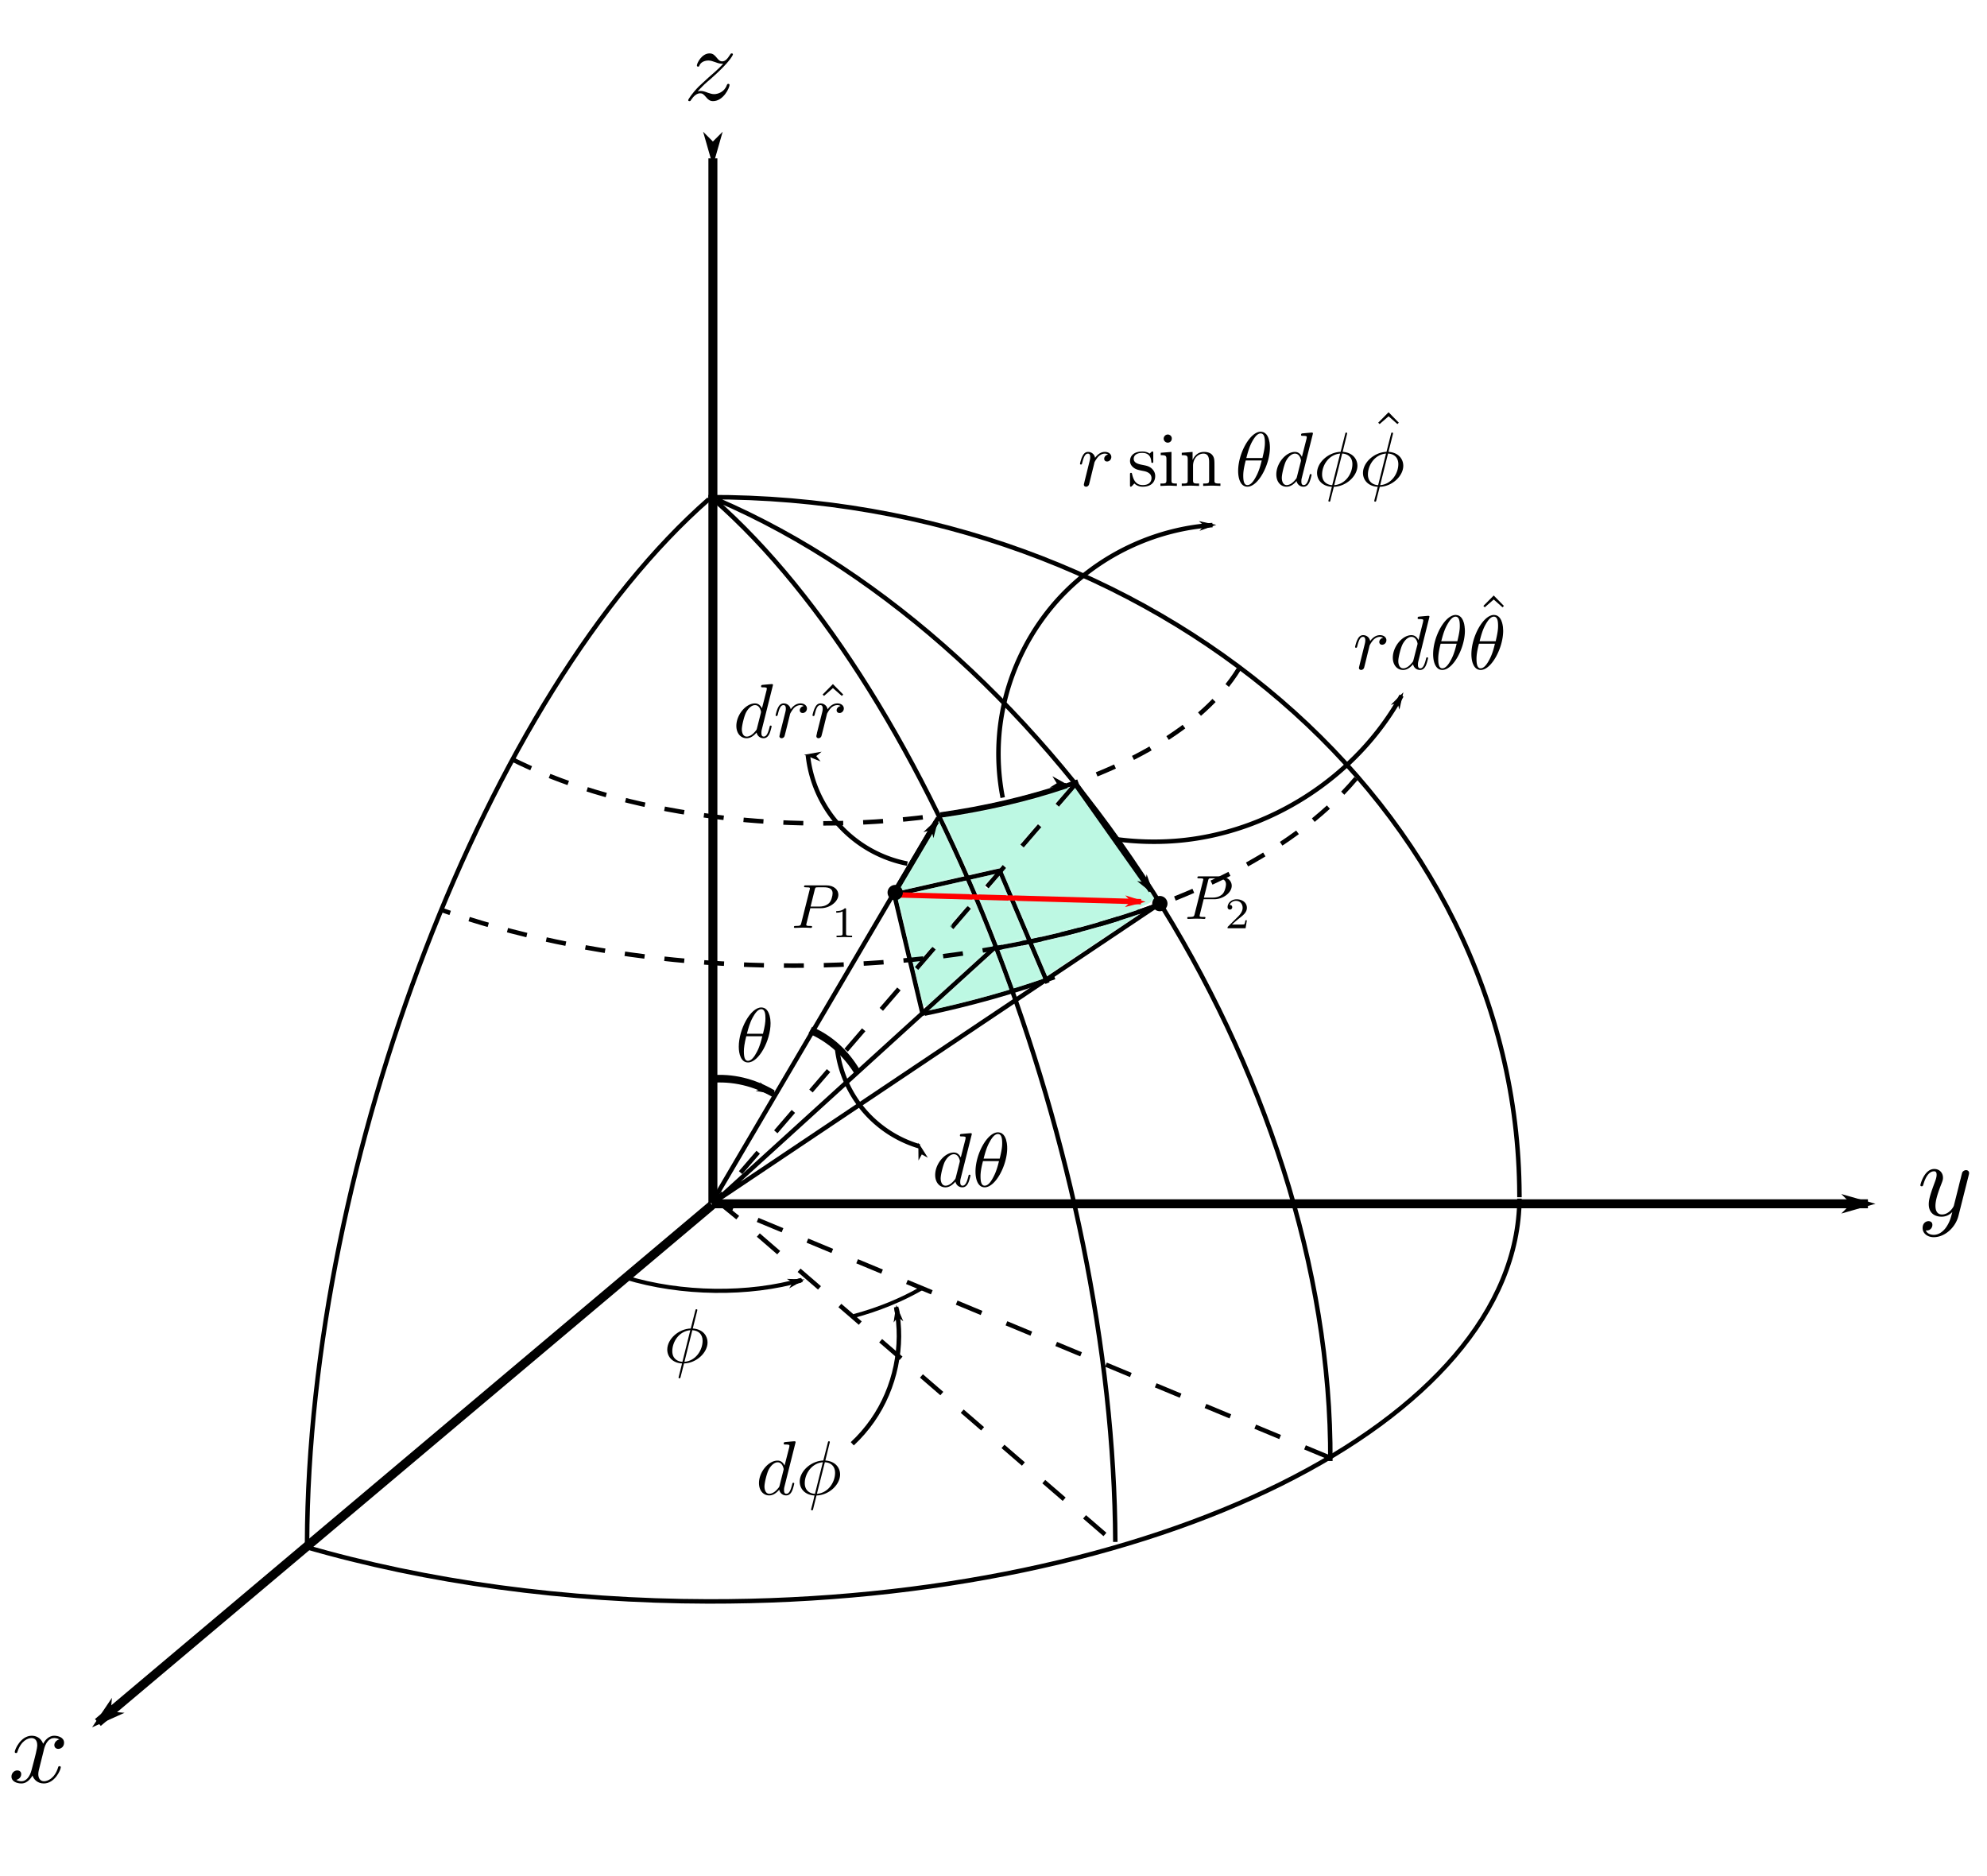 <svg xmlns="http://www.w3.org/2000/svg" xmlns:ns0="http://www.iki.fi/pav/software/textext/" viewBox="0 0 221.25 208.89"><defs><marker id="b" refY="0" refX="0" orient="auto" overflow="visible"><path d="M4 0l2-2-7 2 7 2-2-2z" stroke="#000" stroke-width=".4pt" fill-rule="evenodd"/></marker><marker id="e" refY="0" refX="0" orient="auto" overflow="visible"><path d="M1.96 0a2 2 0 11-4.001-.001A2 2 0 011.96 0z" stroke="#000" stroke-width=".4pt" fill-rule="evenodd"/></marker><marker id="a" refY="0" refX="0" orient="auto" overflow="visible"><path d="M-4 0l-2 2 7-2-7-2 2 2z" stroke="#000" stroke-width=".4pt" fill-rule="evenodd"/></marker><marker id="d" refY="0" refX="0" orient="auto" overflow="visible"><path d="M4 0l2-2-7 2 7 2-2-2z" stroke="#000" stroke-width=".4pt" fill-rule="evenodd"/></marker><marker id="c" refY="0" refX="0" orient="auto" overflow="visible"><path d="M-4 0l-2 2 7-2-7-2 2 2z" fill-rule="evenodd" stroke="red" stroke-width=".4pt" fill="red"/></marker></defs><path d="M113.39 100.74c-.836-1.974-1.439-3.721-1.339-3.883.347-.56-.292-.576-2.179-.053l-1.897.526-1.386-3.012c-.762-1.657-1.32-3.077-1.24-3.157.079-.08 1.28-.343 2.667-.585 2.13-.372 7.123-1.57 9.677-2.322.685-.203.69-.193.216.483-1.006 1.437-.19 1.602.986.199.433-.517.843-.875.911-.795 1.897 2.221 8.104 10.963 8.48 11.94.135.353-.484.658-2.96 1.458-2.528.817-9.81 2.79-10.297 2.79-.066 0-.803-1.615-1.64-3.589zm1.7-7.365c.895-1.13 1.12-1.765.626-1.765-.382 0-2.318 2.397-2.152 2.665.269.435.642.215 1.526-.9z" opacity=".6" fill-rule="evenodd" fill="#92f3d1"/><path d="M388 579.79h128.74" marker-end="url(#a)" stroke="#000" fill="none" transform="translate(-308.75 -445.77)"/><path d="M388.13 463.4v116.33" marker-start="url(#b)" stroke="#000" fill="none" transform="translate(-308.75 -445.77)"/><path d="M77.623 145.967V145.941h.008v-.035l.009-.016v-.018l.008-.008v-.017c0-.009 0-.086-.103-.086-.086 0-.095.025-.129.172l-.5 1.971c-1.36.043-2.617 1.18-2.617 2.35 0 .81.603 1.49 1.645 1.542l.043-.181c-.517-.026-1.128-.327-1.128-1.188 0-1.025.732-2.221 2.006-2.333l-.878 3.52-.043.182c-.07.267-.13.542-.198.809-.104.396-.19.723-.19.749 0 .086.06.095.104.095s.06-.009.086-.035c.017-.017.069-.224.095-.344l.327-1.274.043-.181.878-3.521c.654.034 1.145.43 1.145 1.18 0 1.015-.74 2.238-2.023 2.34l-.043.182c1.377-.035 2.617-1.197 2.617-2.342 0-.672-.448-1.464-1.644-1.55z" fill="#000" stroke="none" ns0:preamble="/home/kaumudi/Desktop/Dropbox/zinka additional files/textext/preamble.tex" stroke-miterlimit="10.433" ns0:text="$\\phi$"/><g ns0:preamble="/home/kaumudi/Desktop/Dropbox/zinka additional files/textext/preamble.tex" stroke-miterlimit="10.433" ns0:text="$d\\phi$" stroke="none" fill="#000"><path d="M88.593 160.555v-.008l-.009-.009V160.512h-.008v-.008l-.01-.009-.008-.009-.008-.008h-.009v-.009H88.515l-.008-.008h-.026c-.13 0-.947.077-1.094.094-.068.009-.12.052-.12.164 0 .103.077.103.207.103.413 0 .43.06.43.147l-.026.172-.516 2.023c-.155-.319-.396-.551-.784-.551-1.007 0-2.066 1.265-2.066 2.505 0 .81.473 1.37 1.136 1.37l.018-.182c-.422 0-.543-.473-.543-.809 0-.43.267-1.48.465-1.868.267-.508.654-.827.999-.827.55 0 .671.706.671.758s-.017.103-.025.146l-.422 1.67c-.043.155-.043.173-.173.319-.378.474-.731.611-.972.611l-.018.181c.173 0 .603-.026 1.12-.637a.767.767 0 00.774.637c.302 0 .5-.19.638-.465.146-.31.258-.835.258-.852 0-.086-.078-.086-.104-.086-.086 0-.094.034-.12.155-.146.56-.301 1.067-.654 1.067-.233 0-.259-.224-.259-.396 0-.206.018-.267.052-.413zM92.372 160.667h.009V160.624l.008-.008V160.59l.01-.009v-.034c0-.009 0-.086-.096-.086-.086 0-.094.025-.129.172l-.5 1.971c-1.36.043-2.625 1.18-2.625 2.35 0 .81.603 1.49 1.644 1.542l.052-.181c-.516-.026-1.136-.327-1.136-1.188 0-1.025.74-2.221 2.014-2.333l-.878 3.52-.052.182c-.06.267-.12.542-.189.809-.103.396-.19.723-.19.749 0 .086.06.095.104.095s.06-.009.086-.035c.017-.017.069-.224.095-.344l.318-1.274.043-.181.887-3.521c.646.034 1.137.43 1.137 1.18 0 1.015-.732 2.238-2.024 2.34l-.043.182c1.386-.035 2.626-1.197 2.626-2.342 0-.672-.456-1.464-1.644-1.55z"/></g><path d="M71.604 131.12c-7.535 2.126-16 2.902-24.306 2.228" transform="matrix(.32 -.106 .079 .236 69.39 120.06)" stroke="#000" stroke-width="1.728" fill="none"/><path d="M401.95 562.45a12.973 12.973 0 003.195 7.167 12.954 12.954 0 005.98 3.778" marker-end="url(#a)" stroke="#000" stroke-width=".5" fill="none" transform="translate(-308.75 -445.77)"/><path d="M94.9 160.74c.836-.78 1.59-1.648 2.246-2.585 2.538-3.626 3.514-8.306 2.638-12.644" stroke="#000" stroke-width=".5" fill="none"/><path d="M408.6 591.47l.113.87" marker-start="url(#b)" stroke="#000" stroke-width=".5" fill="none" transform="translate(-308.75 -445.77)"/><path d="M4.867 194.898v-.035l.011-.035.012-.036.012-.047.012-.047.012-.048.011-.047.024-.059.012-.047.023-.06.024-.058.024-.06.023-.058.036-.06.023-.058.036-.06.035-.059.036-.047.035-.059.047-.047.048-.06.047-.046.047-.048.047-.035.06-.035.058-.036.024-.012.035-.023.024-.012.035-.012.036-.012h.035l.036-.012.023-.011h.083l.036-.012h.035c.059 0 .342 0 .59.153-.33.06-.566.355-.566.638 0 .189.13.413.448.413.26 0 .638-.212.638-.685 0-.614-.697-.779-1.098-.779-.685 0-1.099.626-1.228.898-.296-.78-.933-.898-1.276-.898-1.216 0-1.89 1.523-1.89 1.807 0 .118.119.118.142.118.095 0 .13-.024.154-.13.401-1.24 1.169-1.535 1.57-1.535.225 0 .638.106.638.791 0 .366-.2 1.146-.638 2.787-.189.732-.602 1.228-1.11 1.228-.07 0-.342 0-.59-.153.295-.06.555-.307.555-.638 0-.319-.26-.413-.437-.413-.354 0-.65.307-.65.685 0 .543.59.767 1.11.767.768 0 1.193-.814 1.229-.885.141.437.567.885 1.263.885 1.217 0 1.89-1.511 1.89-1.806 0-.119-.106-.119-.142-.119-.106 0-.13.048-.153.13-.39 1.264-1.193 1.547-1.571 1.547-.449 0-.638-.377-.638-.779 0-.26.071-.52.201-1.027z" fill="#000" stroke="none" ns0:preamble="/home/kaumudi/Desktop/Dropbox/zinka additional files/textext/preamble.tex" stroke-miterlimit="10.433" ns0:text="$x$"/><path d="M219.207 130.865v-.023l.012-.024v-.023l.011-.012V130.747l.012-.012v-.059l.012-.011v-.071c0-.213-.165-.32-.342-.32a.513.513 0 00-.414.249c-.023.059-.118.425-.165.638a26.97 26.97 0 00-.236.933l-.532 2.114c-.035.177-.543 1.003-1.322 1.003-.603 0-.733-.52-.733-.956 0-.543.201-1.264.603-2.303.189-.473.236-.602.236-.839 0-.531-.378-.968-.969-.968-1.11 0-1.547 1.712-1.547 1.807 0 .118.118.118.142.118.118 0 .13-.024.189-.2.319-1.11.791-1.465 1.181-1.465.094 0 .295 0 .295.378 0 .295-.118.602-.2.826-.461 1.24-.674 1.902-.674 2.457 0 1.051.733 1.393 1.43 1.393.46 0 .861-.188 1.192-.52-.153.603-.295 1.182-.768 1.808-.307.39-.755.732-1.299.732-.153 0-.685-.035-.885-.484.189 0 .342 0 .507-.142a.631.631 0 00.225-.484c0-.366-.307-.414-.425-.414-.272 0-.662.19-.662.768s.52 1.016 1.24 1.016c1.217 0 2.421-1.063 2.752-2.386z" fill="#000" stroke="none" ns0:preamble="/home/kaumudi/Desktop/Dropbox/zinka additional files/textext/preamble.tex" stroke-miterlimit="10.433" ns0:text="$y$"/><path d="M77.692 10.161l.047-.059.059-.059.059-.059.059-.06.047-.058.047-.047.06-.048.047-.059.047-.047.047-.047.036-.036.047-.047.047-.047.036-.035.082-.083.083-.071.083-.07.07-.072.083-.07.154-.13.07-.06.083-.07c0-.012.732-.638 1.146-1.063 1.122-1.087 1.381-1.654 1.381-1.7 0-.119-.106-.119-.13-.119-.082 0-.118.024-.177.13-.354.567-.602.756-.885.756-.272 0-.425-.177-.59-.378-.225-.272-.426-.508-.816-.508-.885 0-1.417 1.098-1.417 1.346 0 .06.036.13.13.13.106 0 .13-.059.154-.13.224-.543.909-.555 1.003-.555.248 0 .473.083.744.177.461.178.59.178.898.178-.425.507-1.405 1.346-1.63 1.535l-1.063.98c-.791.791-1.204 1.465-1.204 1.547 0 .106.118.106.141.106.095 0 .118-.023.19-.153.271-.402.625-.72.991-.72.272 0 .39.106.685.448.201.248.414.425.756.425 1.158 0 1.843-1.488 1.843-1.806 0-.06-.048-.119-.142-.119-.106 0-.13.071-.166.154-.271.768-1.015.992-1.405.992-.236 0-.449-.07-.697-.154-.401-.153-.578-.2-.826-.2-.024 0-.201 0-.307.035z" fill="#000" stroke="none" ns0:preamble="/home/kaumudi/Desktop/Dropbox/zinka additional files/textext/preamble.tex" stroke-miterlimit="10.433" ns0:text="$z$"/><path d="M34.19 171.768c.155-42.815 20.102-94.616 44.744-116.195M78.873 55.347c49.705-.15 90.144 34.622 90.315 77.668.002.092.002.184.002.275M79.886 55.642c37.957 16.357 68.462 64.192 68.246 107.013M79.425 55.552c24.629 21.551 44.579 73.3 44.764 116.115" stroke="#000" stroke-width=".5" fill="none"/><path d="M169.19 133.448c-.175 24.853-40.61 44.93-90.316 44.843-15.821-.028-31.349-2.14-45.016-6.125" stroke="#000" stroke-width=".5" fill="none"/><path d="M388.04 579.93l-68.393 57.607" marker-end="url(#a)" stroke="#000" fill="none" transform="translate(-308.75 -445.77)"/><path d="M79.82 133.67l3.16 2.573 41.303 35.67M148.08 162.29l-68.308-28.38" stroke="#000" stroke-dasharray="3,3" stroke-width=".5" fill="none"/><path d="M129.178 100.667c-5.502 2.07-11.6 3.71-18.086 4.863" stroke="#000" stroke-width=".5" fill="none"/><path d="M110.79 105.46l-30.839 28.049M104.46 91.05l-24.98 42.504M129.19 100.56l-49.473 33.143" stroke="#000" stroke-width=".5" fill="none"/><path d="M119.68 87.38l-39.887 46.272" stroke="#000" stroke-dasharray="3,3" stroke-width=".5" fill="none"/><path d="M41.551-25.148c-5.062 1.666-10.507 3.022-16.217 4.037" transform="matrix(.9 -.032 .032 .879 80.83 132.22)" stroke="#000" stroke-width=".562" fill="none"/><path d="M99.46 99.61l11.903-2.688M102.78 113.08l-3.23-13.61M116.64 109.45l-5.34-12.577" stroke="#000" stroke-width=".5" fill="none"/><path d="M113.45 100.65l-1.513-3.522 3.878-4.485 3.877-4.485 1.418 1.73c2.543 3.104 7.22 10.267 6.905 10.574-.41.4-9.537 3.147-11.5 3.461l-1.552.248-1.513-3.521z" opacity=".6" fill="none"/><path d="M109.79 101.65c-1.476-3.604-1.48-3.956-.054-3.968.441-.003.477.074.192.417-.616.742-.017 1.131.7.457l.651-.611 1.383 3.199c.76 1.76 1.332 3.245 1.27 3.302s-.701.226-1.422.377l-1.31.274-1.41-3.447zM102.84 111.51c-.076-.214-.27-.993-.43-1.731-.286-1.322-.273-1.363.86-2.602 1.206-1.32 1.32-1.554.886-1.822-.146-.09-.717.365-1.27 1.011l-1.006 1.175-.902-3.818c-.496-2.1-.867-3.842-.825-3.87.042-.027 1.442-.344 3.112-.702s3.305-.715 3.634-.792c.529-.122.767.277 2.023 3.387l1.423 3.527-2.023 1.854c-4.346 3.984-5.34 4.78-5.482 4.383zm5.327-10.29c.022-.652-.696-.338-1.536.673-.511.616-.756 1.173-.644 1.465.147.383.37.26 1.175-.652.546-.619.998-1.287 1.005-1.486zM104.28 111.94l3.358-3.068 3.07-2.803.708 1.988.708 1.987-1.465.454c-.805.25-2.375.66-3.488.912-1.113.251-2.284.533-2.602.626-.36.105-.469.069-.289-.096zM112.28 108.02c-.35-.995-.634-1.896-.632-2.002.003-.169 2.667-.863 2.787-.726.025.028.373.832.774 1.786l.73 1.735-.916.32c-2.23.78-2.053.851-2.743-1.113zM116.02 106.89c-.34-.816-.617-1.58-.617-1.698 0-.117.488-.291 1.084-.387.597-.096 2.763-.635 4.814-1.198 2.052-.562 3.773-.98 3.826-.927.11.11-8.042 5.695-8.312 5.695-.098 0-.456-.669-.795-1.485zM100.9 97.899c.315-.517 1.258-2.106 2.096-3.532l1.523-2.593 1.259 2.717c.692 1.493 1.158 2.808 1.035 2.92-.213.195-5.549 1.427-6.18 1.427-.168 0-.048-.422.267-.939z" opacity=".6" fill-rule="evenodd" fill="#92f3d1"/><path d="M408.39 545.39l27.418.767" marker-end="url(#c)" stroke="red" stroke-width=".6" fill="none" transform="translate(-308.75 -445.77)"/><path d="M105.36 91.872c-.19-.415-.355-.781-.37-.815-.027-.066 1.361-.302 1.422-.242.02.021-.2.09-.49.155-.291.064-.55.173-.576.241-.026.068.06.398.191.733.132.336.223.626.203.646-.02.02-.19-.303-.38-.718zM113.72 94.43a.46.46 0 01-.116-.12c-.04-.066-.042-.083-.019-.162.015-.048.033-.088.04-.088.007 0 .094.07.193.155.157.135.185.151.208.121.084-.11 1.792-2.08 1.799-2.073.014.013-.232.412-.401.651-.25.35-.652.845-.902 1.108-.382.4-.626.524-.802.408zM113.76 93.813c0-.027.314-.476.52-.744.423-.55 1.014-1.185 1.257-1.353.232-.16.426-.096.423.14-.003.194-.013.196-.203.033-.121-.104-.18-.14-.2-.126-.015.01-.403.456-.86.99-.88 1.024-.937 1.088-.937 1.06z" opacity=".6" fill-rule="evenodd" fill="#92f3d1"/><path d="M106.38 90.849c.076-.055-.007-.062-.306-.024-.162.02-.3.032-.305.026-.006-.006.041-.017.104-.025a79.199 79.199 0 0010.806-2.424c.58-.175 1.978-.623 2.21-.71a.918.918 0 01.192-.056c.01.003-.325.406-.747.895s-.772.884-.778.877c-.024-.023.163-.354.4-.712.322-.483.352-.564.211-.564-.034 0-.36.084-.725.187-1.162.326-2.003.548-3.334.881-2.556.64-4.336 1.038-6.17 1.382-.545.103-1.112.21-1.26.241-.317.065-.356.068-.298.026zM125.19 95.374c-1.715-2.457-4.238-5.868-5.182-7.008-.146-.175-.207-.234-.245-.234-.11 0-.357.226-.853.778a9.64 9.64 0 01-.493.518c-.17.153-.409.338-.437.338-.01 0 .133-.173.317-.386a564.342 564.342 0 001.307-1.515l.147-.168.464.582a135.373 135.373 0 014.817 6.488l.605.87v.181c0 .1-.002.182-.005.181-.003 0-.202-.282-.442-.625zM117.54 89.87c-.065-.05-.085-.143-.059-.271l.025-.117.08.065c.044.036.129.11.189.164.12.108.117.122-.033.164-.102.03-.159.028-.202-.005zM112.79 99.711c-.007-.012-.83-1.94-1.096-2.57-.03-.07-.03-.07.156-.283.101-.118.185-.223.185-.233s-.042-.058-.093-.105l-.093-.086.077.014c.184.032.241.162.15.34a.295.295 0 00-.033.205c.035.297.298 1.116.668 2.08.122.318.227.595.233.616.009.031-.003.038-.066.038-.043 0-.082-.007-.088-.016zM107.61 96.82c-.372-.845-1.208-2.68-1.643-3.607-.2-.425-.358-.776-.353-.782.005-.005.024.02.042.054.036.07.101.133.101.098 0-.012-.02-.087-.045-.168s-.04-.15-.036-.155c.005-.005.08.165.168.378.23.56.591 1.368 1.363 3.046.822 1.789.754 1.646.788 1.646.016 0 .433-.112.928-.249 1.168-.323 1.493-.41 1.849-.49.315-.07.696-.14.708-.128a.379.379 0 01-.073.1l-.08.092-1.636.37-1.723.388-.088.02-.27-.613zM108.46 98.768c-.2-.467-.36-.85-.358-.85.003 0 .592-.132 1.308-.294.717-.162 1.311-.294 1.322-.294s-.214.27-.498.6-.52.59-.524.579c-.012-.037.097-.227.244-.424.17-.228.19-.283.125-.348-.041-.04-.077-.048-.287-.055-.438-.015-.795.051-.946.176-.136.112-.173.213-.171.464.002.262.056.524.202.975l.104.322-.079-.001h-.08l-.362-.85zM107.85 99.237c-.361-.724-.577-.944-.88-.896-.091.015-1.458.31-3.793.821-1.183.26-1.196.261-1.442.255l-.248-.006 3.022-.681c1.662-.375 3.033-.682 3.046-.681.013 0 .169.34.347.757.177.417.327.765.332.774.005.01-.04.017-.098.017h-.107l-.179-.36zM99.987 99.18c.012-.03 4.526-7.716 4.542-7.733.02-.021 1.034 2.12 1.79 3.78.67 1.47 1.034 2.304 1.015 2.32-.016.014-7.15 1.63-7.295 1.653-.048.008-.06.003-.052-.02zm1.107-.393c1.08-.173 3.988-.837 5.193-1.186.448-.13.53-.163.55-.225.05-.16-.344-1.304-.816-2.367a184.15 184.15 0 00-1.504-3.237c-.007 0-.301.493-.654 1.095-.354.603-1.166 1.978-1.807 3.057a145.02 145.02 0 00-1.29 2.201c-.2.379-.262.617-.183.696.038.038.076.035.51-.034zM111.67 98.828a63.41 63.41 0 00-.386-.886 4.264 4.264 0 00-.33.295c-.177.167-.368.343-.424.392-.1.086-.36.24-.378.222-.005-.005.247-.306.56-.67.4-.463.574-.652.586-.63.013.023.86 2.01.908 2.127.008.019-.014.027-.073.027h-.085l-.378-.877zM102.79 111.96c-.006-.021-.65-2.73-1.43-6.021-.78-3.29-1.424-6-1.43-6.021-.01-.033.003-.038.098-.038h.11l.013.081c.086.5.35 1.733.63 2.948a379.12 379.12 0 001.099 4.626c.008.009.254-.265.548-.608.581-.68.806-.93.822-.914.005.005-.302.37-.682.81-.38.441-.693.813-.694.828-.003.032.35.343.377.333.02-.007 1.964-2.257 1.964-2.272 0-.005-.07-.069-.155-.142l-.154-.133.1-.044c.089-.04.105-.041.16-.013.09.047.174.14.201.22.042.129-.059.34-.323.677-.157.198-.303.366-.768.882-.872.968-.992 1.153-1.017 1.575-.017.27.023.51.237 1.444.162.706.273 1.143.328 1.292.05.133.102.157.251.117.415-.11 1.63-1.133 4.91-4.132 2.012-1.838 2.378-2.178 2.368-2.2l-.816-2.019a195.115 195.115 0 00-1.19-2.917c-.043-.1-.078-.19-.078-.201 0-.031.166-.024.193.009.054.065 1.27 3.039 1.867 4.568.155.396.228.608.215.627-.01.015-1.664 1.524-3.675 3.352l-3.656 3.324h-.206c-.177 0-.208-.005-.217-.038zM110.83 104.54c-.34-.872-1.15-2.88-1.514-3.753a18.659 18.659 0 01-.264-.648c0-.01.029-.018.063-.018.05 0 .066.012.077.055.029.113 1.972 4.897 2.001 4.926.01.01 1.016-.196 1.658-.341.44-.1.887-.219 1.008-.27.08-.033.081-.035.068-.129-.035-.256-.643-1.793-1.453-3.672-.108-.25-.196-.462-.196-.469 0-.025.129-.013.153.014.014.015.444 1.013.956 2.218l.93 2.19-.338.07a145.585 145.585 0 01-2.813.54c-.053.011-.06-.006-.336-.713z" opacity=".6" fill-rule="evenodd" fill="#92f3d1"/><path d="M106.11 103.53c-.05-.035-.114-.14-.114-.186 0-.014.036.007.08.046l.08.07.045-.052.983-1.139c.515-.598.939-1.093.94-1.1a.753.753 0 00-.14-.134l-.143-.12.079-.007c.104-.009.165.026.203.117.051.123.038.226-.054.414-.188.385-.81 1.18-1.35 1.725-.324.328-.507.438-.609.366zM106.15 102.64c0-.039.175-.317.328-.521.188-.251.542-.644.709-.786.164-.14.293-.237.293-.22 0 .013-1.18 1.391-1.29 1.507-.022.023-.04.032-.04.02zM112.84 109.91a271.56 271.56 0 00-1.149-3.111c-.209-.552-.38-1.013-.38-1.025s.263-.067.584-.125c.32-.058 1.024-.194 1.563-.3.54-.108 1-.198 1.022-.2.035-.004.166.287.854 1.902.645 1.517.805 1.91.78 1.925a107.602 107.602 0 01-3.171 1.038c-.056.019-.06.015-.103-.104zm.733-.297a4.67 4.67 0 00.367-.1c.376-.12 1.959-.677 1.978-.695.031-.031-1.434-3.49-1.5-3.539-.118-.09-1.96.348-2.578.612-.152.065-.192.092-.198.131-.013.097.214.827.629 2.02.286.822.37 1.042.472 1.237.086.163.233.31.343.342.104.03.322.027.487-.008zM103.48 112.46l3.646-3.315c1.995-1.813 3.634-3.288 3.644-3.278.032.033 1.285 3.377 1.526 4.072.033.096.067.19.075.21.018.045.069.028-1.133.376a115.309 115.309 0 01-7.765 1.954c-.008 0-.005-.008.007-.019zm1.467-.515c.36-.09 1.183-.286 1.828-.437 2.167-.507 2.977-.723 4.594-1.223.408-.127.745-.234.75-.239.014-.014-1.402-3.975-1.421-3.975-.015 0-2.01 1.816-5.644 5.14-.538.491-.867.807-.867.832 0 .038.027.06.08.063.014.001.32-.071.68-.161zM116.32 108.01l-.773-1.814a56.015 56.015 0 01-.492-1.173c.003-.004.269-.064.59-.135a102.66 102.66 0 009.984-2.703 1.6 1.6 0 01.007.213v.212l-4.496 3.01a3784.073 3784.073 0 01-4.52 3.024c-.016.009-.12-.21-.3-.634zm.761.238c1.482-.863 8.054-5.404 8.054-5.564 0-.078-1.194.206-3.77.896-2.548.682-3.783.99-4.796 1.197-.738.15-1.098.266-1.154.37-.027.051.001.171.122.515.234.667.593 1.532.848 2.04.247.494.364.673.441.673.02 0 .135-.057.255-.127zM113.94 102.41c-.493-1.16-.904-2.127-.911-2.147-.012-.03 0-.037.065-.037.056 0 .083.011.092.038.035.098.813 1.905 1.02 2.37.322.721.656 1.432.745 1.583.072.123.075.126.155.114.876-.124 6.993-1.78 9.874-2.673l.659-.204v.18l-.213.07c-1.77.59-4.576 1.398-6.75 1.941-1.21.303-3.704.875-3.813.875-.014 0-.43-.95-.923-2.11z" opacity=".6" fill-rule="evenodd" fill="#92f3d1"/><path d="M408.32 545.18l4.714-7.966" marker-end="url(#a)" stroke="#000" stroke-width=".6" fill="none" transform="translate(-308.75 -445.77)"/><path transform="matrix(.9 0 0 .9 91.43 132.9)" d="M30.374-50.491c-4.78 1.623-10.05 2.853-15.609 3.642" marker-start="url(#d)" stroke="#000" stroke-width=".667" fill="none"/><path d="M128.47 100.27c-.103-.037-.16-.09-.181-.171a2.795 2.795 0 00-.194-.411c-.153-.276-1.618-2.493-2.203-3.332-.215-.309-.261-.405-.25-.523.013-.133.079-.048.843 1.098.654.98 1.99 3.036 2.173 3.345.04.066.008.065-.188-.006z" opacity=".6" fill-rule="evenodd" fill="#92f3d1"/><path d="M428.49 533.01l8.432 11.926" marker-end="url(#a)" stroke="#000" stroke-width=".6" fill="none" transform="translate(-308.75 -445.77)"/><path d="M437.69 546.3l.223.076" marker-end="url(#e)" stroke="#000" stroke-width=".5" fill="none" transform="translate(-308.75 -445.77)"/><g ns0:preamble="/home/kaumudi/Desktop/Dropbox/zinka additional files/textext/preamble.tex" stroke-miterlimit="10.433" ns0:text="$P_2$" stroke="none" fill="#000"><path d="M134.027 100.114l.028-.18.467-1.884c.063-.244.077-.265.377-.265h.662c.58 0 .949.188.949.663 0 .272-.14.864-.412 1.115-.348.314-.76.37-1.067.37h-.976l-.028.181h1.179c.983 0 1.945-.725 1.945-1.499 0-.53-.453-1.046-1.366-1.046h-2.246c-.132 0-.21 0-.21.133 0 .083.064.083.203.083.09 0 .216.007.3.014.111.014.153.035.153.112 0 .028-.007.049-.028.132l-.934 3.717c-.07.272-.077.328-.628.328-.118 0-.195 0-.195.132 0 .084.084.084.105.084.195 0 .683-.028.878-.028.147 0 .3.007.447.007.153 0 .307.021.453.021.049 0 .14 0 .14-.14 0-.076-.063-.076-.196-.076-.258 0-.453 0-.453-.126 0-.041.014-.076.02-.118zM138.839 102.458h-.167c-.014.111-.063.397-.126.446-.042.028-.411.028-.481.028h-.893c.51-.454.677-.586.97-.816.355-.286.697-.586.697-1.046 0-.586-.516-.949-1.144-.949-.6 0-1.004.426-1.004.872 0 .244.21.272.258.272a.256.256 0 00.258-.258c0-.09-.035-.258-.293-.258a.763.763 0 01.712-.453c.488 0 .739.376.739.774 0 .418-.3.753-.46.927l-1.165 1.158c-.049.042-.049.049-.049.188h2.002z"/></g><path d="M125.64 102.39v-.195l.482-.16c.265-.09.492-.152.503-.14.017.016-.705.527-.93.658-.04.024-.055-.02-.055-.163zM125.63 101.54l-.004-.097.196-.063c.108-.034.4-.133.647-.22.248-.085.452-.155.453-.153a.77.77 0 01.031.184 6.805 6.805 0 01-.319.114c-.5.17-.985.332-.993.332a.336.336 0 01-.012-.097z" opacity=".6" fill-rule="evenodd" fill="#92f3d1"/><path d="M126.21 102.22c0-.002.06-.047.134-.1.162-.116.28-.21.28-.222 0-.014-.1.008-.254.055-.265.082-.162.036.196-.086.196-.066.359-.12.36-.118.003.003-.702.475-.71.475-.004 0-.006-.002-.006-.004z" opacity=".6" fill-rule="evenodd" fill="#92f3d1"/><path d="M408.22 545.07l.223.076" marker-end="url(#e)" stroke="#000" stroke-width=".5" fill="none" transform="translate(-308.75 -445.77)"/><g ns0:preamble="/home/kaumudi/Desktop/Dropbox/zinka additional files/textext/preamble.tex" stroke-miterlimit="10.433" ns0:text="$P_1$" stroke="none" fill="#000"><path d="M90.227 101.114l.028-.18.467-1.884c.063-.244.077-.265.377-.265h.662c.58 0 .949.188.949.663 0 .272-.14.864-.412 1.115-.348.314-.76.37-1.067.37h-.976l-.028.181h1.179c.983 0 1.945-.725 1.945-1.499 0-.53-.453-1.046-1.366-1.046h-2.246c-.132 0-.21 0-.21.133 0 .083.064.083.203.083.09 0 .216.007.3.014.111.014.153.035.153.112 0 .028-.007.049-.028.132l-.934 3.717c-.07.272-.077.328-.628.328-.118 0-.195 0-.195.132 0 .084.084.084.105.084.195 0 .683-.028.878-.028.147 0 .3.007.447.007.153 0 .307.021.453.021.049 0 .14 0 .14-.14 0-.076-.063-.076-.196-.076-.258 0-.453 0-.453-.126 0-.041.014-.076.02-.118zM94.21 101.26V101.185l-.008-.007v-.021h-.007v-.007l-.007-.007-.007-.007h-.007l-.007-.007h-.028v-.007H94.063c-.307.307-.753.314-.949.314v.175c.112 0 .433 0 .705-.14v2.476c0 .16 0 .223-.489.223h-.18v.174c.083-.007.683-.02.864-.02.146 0 .76.013.865.02v-.174h-.182c-.488 0-.488-.063-.488-.223z"/></g><path d="M151 86.66c-14.55 17.317-54.418 25.458-89.052 18.184-4.556-.957-8.89-2.159-12.924-3.585M137.927 74.5c-7.92 12.841-35.158 20.04-60.837 16.08-7.697-1.188-14.684-3.312-20.335-6.182" stroke="#000" stroke-dasharray="2.222,2.222" stroke-width=".5" fill="none"/><path d="M76.97 129.31c-13.054 5.184-30.054 5.69-43.962 1.307" transform="matrix(.446 .017 -.013 .375 56.66 92.69)" stroke="#000" stroke-width="1.222" fill="none"/><path d="M397.93 588.32l-.852.213" marker-start="url(#b)" stroke="#000" stroke-width=".5" fill="none" transform="translate(-308.75 -445.77)"/><path d="M70.076 131.53c-4.992 1.268-10.363 1.963-15.816 2.046" transform="matrix(.446 -.06 -.013 -1.277 56.66 293.97)" stroke="#000" stroke-width=".662" fill="none"/><path d="M394.47 567.38l-.792-.38" marker-start="url(#b)" stroke="#000" stroke-width=".5" fill="none" transform="translate(-308.75 -445.77)"/><path d="M70.076 131.53c-4.992 1.268-10.363 1.963-15.816 2.046" transform="matrix(.408 .156 .581 -1.096 -9.52 252.62)" stroke="#000" stroke-width=".662" fill="none"/><path d="M85.798 113.922V113.81l-.009-.06v-.069l-.009-.06v-.069l-.008-.069-.009-.077-.017-.07-.009-.068-.017-.078-.017-.069-.017-.077-.026-.069-.026-.077-.026-.07-.026-.068-.034-.06-.035-.07-.034-.06-.043-.051-.043-.06-.043-.052-.052-.043-.051-.043-.026-.017-.035-.026-.025-.017-.035-.01-.026-.016-.034-.017-.035-.01-.034-.008-.034-.008-.035-.009-.043-.009h-.034l-.043-.008h-.044v.19c.414 0 .465.55.465 1.032 0 .422-.068.861-.275 1.705h-1.79c.146-.551.318-1.231.662-1.842.233-.414.551-.896.938-.896v-.19c-1.188 0-2.505 2.411-2.505 4.374 0 .801.25 1.748 1.025 1.748v-.18c-.284 0-.457-.25-.457-1.051 0-.353.052-.852.267-1.687h1.782c-.086.387-.266 1.119-.594 1.73-.301.585-.628 1.007-.998 1.007v.181c1.214 0 2.514-2.454 2.514-4.365z" fill="#000" stroke="none" ns0:preamble="/home/kaumudi/Desktop/Dropbox/zinka additional files/textext/preamble.tex" stroke-miterlimit="10.433" ns0:text="$\\theta$"/><g ns0:preamble="/home/kaumudi/Desktop/Dropbox/zinka additional files/textext/preamble.tex" stroke-miterlimit="10.433" ns0:text="$d\\theta$" stroke="none" fill="#000"><path d="M108.213 126.255v-.008l-.009-.009V126.212h-.008v-.008l-.01-.009-.008-.009-.008-.008h-.009v-.009H108.135l-.008-.008h-.026c-.13 0-.947.077-1.094.094-.068.009-.12.052-.12.164 0 .103.077.103.207.103.413 0 .43.06.43.147l-.026.172-.516 2.023c-.155-.319-.396-.551-.784-.551-1.007 0-2.066 1.265-2.066 2.505 0 .81.473 1.37 1.136 1.37l.018-.182c-.422 0-.543-.473-.543-.809 0-.43.267-1.48.465-1.868.267-.508.654-.827.999-.827.55 0 .671.706.671.758s-.017.103-.025.146l-.422 1.67c-.043.155-.043.173-.173.319-.378.474-.731.611-.972.611l-.018.181c.173 0 .603-.026 1.12-.637a.767.767 0 00.774.637c.302 0 .5-.19.638-.465.146-.31.258-.835.258-.852 0-.086-.078-.086-.104-.086-.086 0-.094.034-.12.155-.146.56-.301 1.067-.654 1.067-.233 0-.259-.224-.259-.396 0-.206.018-.267.052-.413zM112.147 127.822v-.172l-.008-.069v-.06l-.009-.069-.009-.069-.008-.077-.009-.07-.017-.068-.017-.078-.017-.069-.018-.077-.017-.069-.026-.077-.026-.07-.034-.068-.026-.06-.034-.07-.043-.06-.035-.051-.043-.06-.051-.052-.052-.043-.052-.043-.026-.017-.025-.026-.035-.017-.026-.01-.034-.016-.035-.017-.034-.01-.034-.008-.035-.008-.034-.009-.035-.009h-.043l-.034-.008h-.043l-.009.19c.422 0 .474.55.474 1.032 0 .422-.07.861-.276 1.705h-1.79c.146-.551.318-1.231.662-1.842.224-.414.543-.896.93-.896l.009-.19c-1.188 0-2.506 2.411-2.506 4.374 0 .801.241 1.748 1.025 1.748v-.18c-.284 0-.465-.25-.465-1.051 0-.353.052-.852.276-1.687h1.782c-.095.387-.276 1.119-.603 1.73-.293.585-.62 1.007-.99 1.007v.181c1.205 0 2.505-2.454 2.505-4.365z"/></g><g ns0:preamble="/home/kaumudi/Desktop/Dropbox/zinka additional files/textext/preamble.tex" stroke-miterlimit="10.433" ns0:text="$d r \\hat{r}$" stroke="none" fill="#000"><path d="M86.073 76.255v-.008l-.009-.009V76.212h-.008v-.008l-.01-.009-.008-.009-.008-.008h-.009v-.009H85.995l-.008-.008h-.026c-.13 0-.947.077-1.094.094-.068.009-.12.052-.12.164 0 .103.077.103.207.103.413 0 .43.06.43.147l-.026.172-.516 2.023c-.155-.319-.396-.551-.784-.551-1.007 0-2.066 1.265-2.066 2.505 0 .81.473 1.37 1.136 1.37l.018-.182c-.422 0-.543-.473-.543-.809 0-.43.267-1.48.465-1.868.267-.508.654-.827.999-.827.55 0 .671.706.671.758s-.017.103-.025.146l-.422 1.67c-.043.155-.043.173-.173.319-.378.474-.731.611-.972.611l-.018.181c.173 0 .603-.026 1.12-.637a.767.767 0 00.774.637c.302 0 .5-.19.638-.465.146-.31.258-.835.258-.852 0-.086-.078-.086-.104-.086-.086 0-.094.034-.12.155-.146.56-.301 1.067-.654 1.067-.233 0-.259-.224-.259-.396 0-.206.018-.267.052-.413zM86.865 81.593V81.619l-.009.008v.018l-.008.026v.025l-.009.026-.009.035-.008.025v.026l-.009.009V81.843l-.008.017v.034l-.009.009V81.946h-.009v.017c0 .147.12.224.25.224a.355.355 0 00.319-.232c.017-.035.31-1.197.344-1.352.069-.284.224-.887.275-1.12.035-.103.276-.507.474-.697.069-.06.318-.284.689-.284.224 0 .353.104.361.104-.258.043-.447.25-.447.473 0 .138.094.301.327.301s.473-.198.473-.508c0-.3-.275-.56-.714-.56-.56 0-.939.423-1.094.664a.781.781 0 00-.783-.663c-.396 0-.56.336-.637.49-.147.293-.259.801-.259.827 0 .086.087.086.095.086.086 0 .095-.008.155-.19.138-.61.31-1.024.62-1.024.146 0 .267.07.267.396 0 .181-.026.276-.138.715zM93.89 77.323l-1.145-1.162-1.145 1.162.155.155.99-.87.99.87zM90.971 81.593v.034l-.008.018v.026l-.009.025-.008.026-.009.035v.025l-.009.026v.009l-.008.017V81.86l-.009.009v.025l-.008.009V81.963c0 .147.112.224.24.224a.355.355 0 00.32-.232c.016-.035.31-1.197.344-1.352.068-.284.223-.887.275-1.12.034-.103.276-.507.474-.697.068-.06.318-.284.688-.284.224 0 .353.104.362.104-.258.043-.448.25-.448.473 0 .138.095.301.327.301s.474-.198.474-.508c0-.3-.276-.56-.715-.56-.56 0-.93.423-1.093.664a.781.781 0 00-.784-.663c-.396 0-.55.336-.628.49-.155.293-.267.801-.267.827 0 .086.086.086.103.086.087 0 .095-.008.147-.19.138-.61.31-1.024.62-1.024.146 0 .267.07.267.396 0 .181-.026.276-.138.715z"/></g><g ns0:preamble="/home/kaumudi/Desktop/Dropbox/zinka additional files/textext/preamble.tex" stroke-miterlimit="10.433" ns0:text="$r \\sin \\theta d \\phi \\hat{\\phi}$" stroke="none" fill="#000"><path d="M120.765 53.593v.009l-.008.017v.026l-.009.026-.009.025-.008.026v.035l-.009.025-.008.026v.009l-.01.017v.035l-.008.008v.035l-.008.008V53.963c0 .147.12.224.25.224.103 0 .25-.069.318-.232.017-.035.301-1.197.336-1.352.069-.284.224-.887.275-1.12.035-.103.276-.507.482-.697.07-.06.319-.284.68-.284.224 0 .353.104.362.104-.258.043-.439.25-.439.473 0 .138.086.301.319.301s.473-.198.473-.508c0-.3-.275-.56-.715-.56-.55 0-.93.423-1.093.664a.781.781 0 00-.783-.663c-.388 0-.551.336-.629.49-.155.293-.267.801-.267.827 0 .086.086.086.104.086.086 0 .094-.008.146-.19.146-.61.318-1.024.628-1.024.138 0 .259.07.259.396 0 .181-.026.276-.138.715zM127.325 52.44h.026l.018.008h.025l.026.009.026.008.034.009.035.008.034.009.035.009.034.008.035.017.043.018.034.008.035.026.043.017.034.018.043.025.035.026.034.026.034.026.035.026.026.034.034.035.026.034.026.043.008.017.009.026.009.017.008.026.009.017.008.026.009.026.009.017v.026l.008.026v.026l.009.034v.052c0 .439-.301.783-.973.783-.715 0-1.024-.49-1.188-1.222-.026-.104-.035-.138-.12-.138-.113 0-.113.06-.113.215v1.128c0 .138 0 .198.095.198.043 0 .052-.009.215-.164.018-.017.018-.034.173-.198.378.353.757.362.938.362.99 0 1.386-.568 1.386-1.188 0-.448-.258-.706-.361-.81-.285-.275-.62-.344-.982-.413-.473-.094-1.05-.198-1.05-.697 0-.301.224-.654.955-.654.947 0 .99.775 1.008 1.042.008.068.086.068.103.068.112 0 .112-.043.112-.198v-.87c0-.146 0-.197-.095-.197-.043 0-.06 0-.172.095a1.109 1.109 0 01-.146.137c-.328-.232-.68-.232-.81-.232-1.041 0-1.369.568-1.369 1.05 0 .293.138.534.37.723.276.224.517.276 1.128.396zM130.442 50.313l-1.197.095v.266c.56 0 .637.052.637.474v2.299c0 .387-.094.387-.671.387v.267c.275-.009.74-.034.947-.034.293 0 .594.025.887.034v-.267c-.569 0-.603-.043-.603-.379zM130.476 48.832v-.077l-.008-.026v-.017l-.009-.026-.008-.026-.009-.017-.009-.018-.008-.025-.017-.018-.009-.017-.009-.017-.017-.017-.017-.017-.017-.018-.009-.008-.017-.018-.017-.008-.018-.017-.025-.009-.018-.009-.017-.008-.017-.009-.026-.008-.017-.009-.026-.009h-.017l-.026-.008h-.06c-.267 0-.456.232-.456.456s.189.448.456.448a.44.44 0 00.447-.448zM132.25 51.157v2.29c0 .387-.086.387-.663.387v.267c.301-.009.74-.034.964-.034s.672.025.965.034v-.267c-.577 0-.672 0-.672-.387V51.87c0-.887.611-1.369 1.154-1.369s.637.465.637.956v1.989c0 .387-.095.387-.663.387v.267c.293-.009.732-.034.964-.034.224 0 .663.025.956.034v-.267c-.44 0-.655 0-.663-.258V51.94c0-.732 0-.999-.267-1.309-.12-.146-.405-.318-.895-.318-.629 0-1.034.37-1.275.904v-.904l-1.205.095v.266c.603 0 .663.06.663.483zM141.402 49.822v-.172l-.009-.069v-.06l-.009-.069-.008-.069-.009-.077-.008-.07-.018-.068-.017-.078-.017-.069-.017-.077-.017-.069-.026-.077-.026-.07-.035-.068-.025-.06-.035-.07-.043-.06-.034-.051-.043-.06-.052-.052-.052-.043-.051-.043-.026-.017-.026-.026-.034-.017-.026-.01-.035-.016-.034-.017-.035-.01-.034-.008-.034-.008-.035-.009-.034-.009h-.043l-.035-.008h-.043l-.008.19c.421 0 .473.55.473 1.032 0 .422-.069.861-.275 1.705h-1.791c.146-.551.318-1.231.654-1.842.233-.414.551-.896.939-.896l.008-.19c-1.188 0-2.514 2.411-2.514 4.374 0 .801.25 1.748 1.033 1.748v-.18c-.284 0-.465-.25-.465-1.051 0-.353.052-.852.276-1.687h1.782c-.095.387-.275 1.119-.603 1.73-.3.585-.62 1.007-.99 1.007v.181c1.206 0 2.506-2.454 2.506-4.365zM146.197 48.255h-.009v-.034l-.008-.009v-.008l-.009-.009-.008-.009-.009-.008h-.009v-.009h-.025l-.009-.008H146.085c-.129 0-.947.077-1.093.094-.07.009-.12.052-.12.164 0 .103.077.103.206.103.413 0 .43.06.43.147l-.025.172-.517 2.023c-.155-.319-.396-.551-.783-.551-1.008 0-2.067 1.265-2.067 2.505 0 .81.474 1.37 1.137 1.37l.017-.182c-.422 0-.542-.473-.542-.809 0-.43.266-1.48.464-1.868.267-.508.655-.827 1-.827.55 0 .67.706.67.758s-.017.103-.025.146l-.422 1.67c-.043.155-.043.173-.172.319-.379.474-.732.611-.973.611l-.017.181c.172 0 .602-.026 1.119-.637a.767.767 0 00.775.637c.301 0 .5-.19.637-.465.146-.31.258-.835.258-.852 0-.086-.077-.086-.103-.086-.086 0-.095.034-.12.155-.147.56-.302 1.067-.655 1.067-.232 0-.258-.224-.258-.396 0-.206.017-.267.051-.413zM149.977 48.367h.008V48.324l.009-.008V48.29l.008-.009v-.034c0-.009 0-.086-.103-.086-.077 0-.086.025-.12.172l-.5 1.971c-1.36.043-2.626 1.18-2.626 2.35 0 .81.603 1.49 1.653 1.542l.035-.181c-.508-.026-1.128-.327-1.128-1.188 0-1.025.74-2.221 2.015-2.333l-.887 3.52-.035.182c-.077.267-.137.542-.198.809-.103.396-.19.723-.19.749 0 .086.061.095.104.095s.06-.009.086-.035c.018-.017.06-.224.086-.344l.328-1.274.043-.181.886-3.521c.646.034 1.137.43 1.137 1.18 0 1.015-.732 2.238-2.023 2.34l-.043.182c1.377-.035 2.625-1.197 2.625-2.342 0-.672-.456-1.464-1.644-1.55zM155.753 47.059l-1.136-1.163-1.154 1.163.155.155.999-.87.981.87zM155.09 48.367V48.341l.01-.008V48.306l.008-.016v-.026h.008v-.017c0-.009 0-.086-.103-.086-.086 0-.095.025-.13.172l-.498 1.971c-1.36.043-2.618 1.18-2.618 2.35 0 .81.603 1.49 1.645 1.542l.043-.181c-.517-.026-1.137-.327-1.137-1.188 0-1.025.74-2.221 2.015-2.333l-.878 3.52-.043.182c-.07.267-.13.542-.198.809-.104.396-.19.723-.19.749 0 .086.06.095.104.095s.06-.009.086-.035c.017-.017.069-.224.094-.344l.328-1.274.043-.181.878-3.521c.654.034 1.145.43 1.145 1.18 0 1.015-.74 2.238-2.023 2.34l-.043.182c1.377-.035 2.617-1.197 2.617-2.342 0-.672-.448-1.464-1.645-1.55z"/></g><path d="M409.78 541.92a13.887 13.887 0 01-8.32-5.144 13.827 13.827 0 01-2.754-6.93M420.4 534.57a25.544 25.544 0 01-.387-6.983c.496-6.028 3.22-11.848 7.533-16.09 4.312-4.242 10.176-6.87 16.212-7.267M433.03 539.2c2.156.29 4.342.357 6.512.198 10.397-.762 20.228-7.058 25.269-16.184" marker-end="url(#a)" stroke="#000" stroke-width=".5" fill="none" transform="translate(-308.75 -445.77)"/><g ns0:preamble="/home/kaumudi/Desktop/Dropbox/zinka additional files/textext/preamble.tex" stroke-miterlimit="10.433" ns0:text="$r d \\theta \\hat{\\theta}$" stroke="none" fill="#000"><path d="M151.395 73.993v.009l-.008.017v.026l-.009.026-.009.025-.008.026v.035l-.009.025-.008.026v.009l-.01.017v.035l-.008.008v.035l-.008.008V74.363c0 .147.12.224.25.224.103 0 .25-.069.318-.232.017-.035.301-1.197.336-1.352.069-.284.224-.887.275-1.12.035-.103.276-.507.482-.697.07-.06.319-.284.68-.284.224 0 .353.104.362.104-.258.043-.439.25-.439.473 0 .138.086.301.319.301s.473-.198.473-.508c0-.3-.275-.56-.715-.56-.55 0-.93.423-1.093.664a.781.781 0 00-.783-.663c-.388 0-.551.336-.629.49-.155.293-.267.801-.267.827 0 .086.086.086.104.086.086 0 .094-.008.146-.19.146-.61.318-1.024.628-1.024.138 0 .259.07.259.396 0 .181-.026.276-.138.715zM159.17 68.655V68.63h-.01v-.017l-.008-.008v-.009h-.008v-.009h-.009v-.008h-.009l-.008-.009H159.09v-.008h-.034c-.129 0-.938.077-1.084.094-.07.009-.12.052-.12.164 0 .103.077.103.206.103.404 0 .422.06.422.147l-.026.172-.508 2.023c-.155-.319-.405-.551-.792-.551-.999 0-2.066 1.265-2.066 2.505 0 .81.473 1.37 1.145 1.37l.017-.182c-.43 0-.551-.473-.551-.809 0-.43.275-1.48.473-1.868.267-.508.646-.827.99-.827.56 0 .68.706.68.758s-.017.103-.025.146l-.43 1.67c-.044.155-.044.173-.173.319-.379.474-.723.611-.964.611l-.017.181c.172 0 .594-.026 1.11-.637.07.362.37.637.784.637.292 0 .49-.19.628-.465.147-.31.258-.835.258-.852 0-.086-.077-.086-.103-.086-.086 0-.095.034-.12.155-.147.56-.302 1.067-.646 1.067-.233 0-.258-.224-.258-.396 0-.206.017-.267.051-.413zM163.112 70.222V70.11l-.008-.06v-.069l-.009-.06-.008-.069v-.069l-.018-.077-.008-.07-.009-.068-.017-.078-.017-.069-.017-.077-.026-.069-.026-.077-.026-.07-.026-.068-.034-.06-.035-.07-.034-.06-.043-.051-.043-.06-.043-.052-.052-.043-.052-.043-.025-.017-.035-.026-.026-.017-.034-.01-.026-.016-.034-.017-.035-.01-.034-.008-.035-.008-.034-.009-.043-.009h-.035l-.043-.008h-.034l-.017.19c.422 0 .473.55.473 1.032 0 .422-.069.861-.275 1.705h-1.791c.146-.551.319-1.231.663-1.842.232-.414.55-.896.93-.896l.017-.19c-1.197 0-2.514 2.411-2.514 4.374 0 .801.25 1.748 1.025 1.748v-.18c-.276 0-.457-.25-.457-1.051 0-.353.052-.852.267-1.687h1.782c-.094.387-.267 1.119-.594 1.73-.301.585-.628 1.007-.998 1.007v.181c1.213 0 2.513-2.454 2.513-4.365zM165.17 67.459l.155.155.999-.87.981.87.155-.155-1.136-1.163zM167.374 70.222V70.11l-.009-.06v-.069l-.008-.06v-.069l-.009-.069-.008-.077-.018-.07-.008-.068-.017-.078-.018-.069-.017-.077-.026-.069-.026-.077-.025-.07-.026-.068-.035-.06-.034-.07-.034-.06-.044-.051-.043-.06-.043-.052-.051-.043-.052-.043-.026-.017-.034-.026-.026-.017-.034-.01-.026-.016-.035-.017-.034-.01-.035-.008-.034-.008-.034-.009-.044-.009h-.034l-.043-.008h-.034l-.009.19c.413 0 .465.55.465 1.032 0 .422-.069.861-.267 1.705h-1.79c.146-.551.31-1.231.654-1.842.232-.414.55-.896.938-.896l.009-.19c-1.197 0-2.514 2.411-2.514 4.374 0 .801.25 1.748 1.033 1.748v-.18c-.284 0-.465-.25-.465-1.051 0-.353.052-.852.275-1.687h1.774c-.086.387-.267 1.119-.594 1.73-.301.585-.629 1.007-.99 1.007v.181c1.205 0 2.505-2.454 2.505-4.365z"/></g></svg>